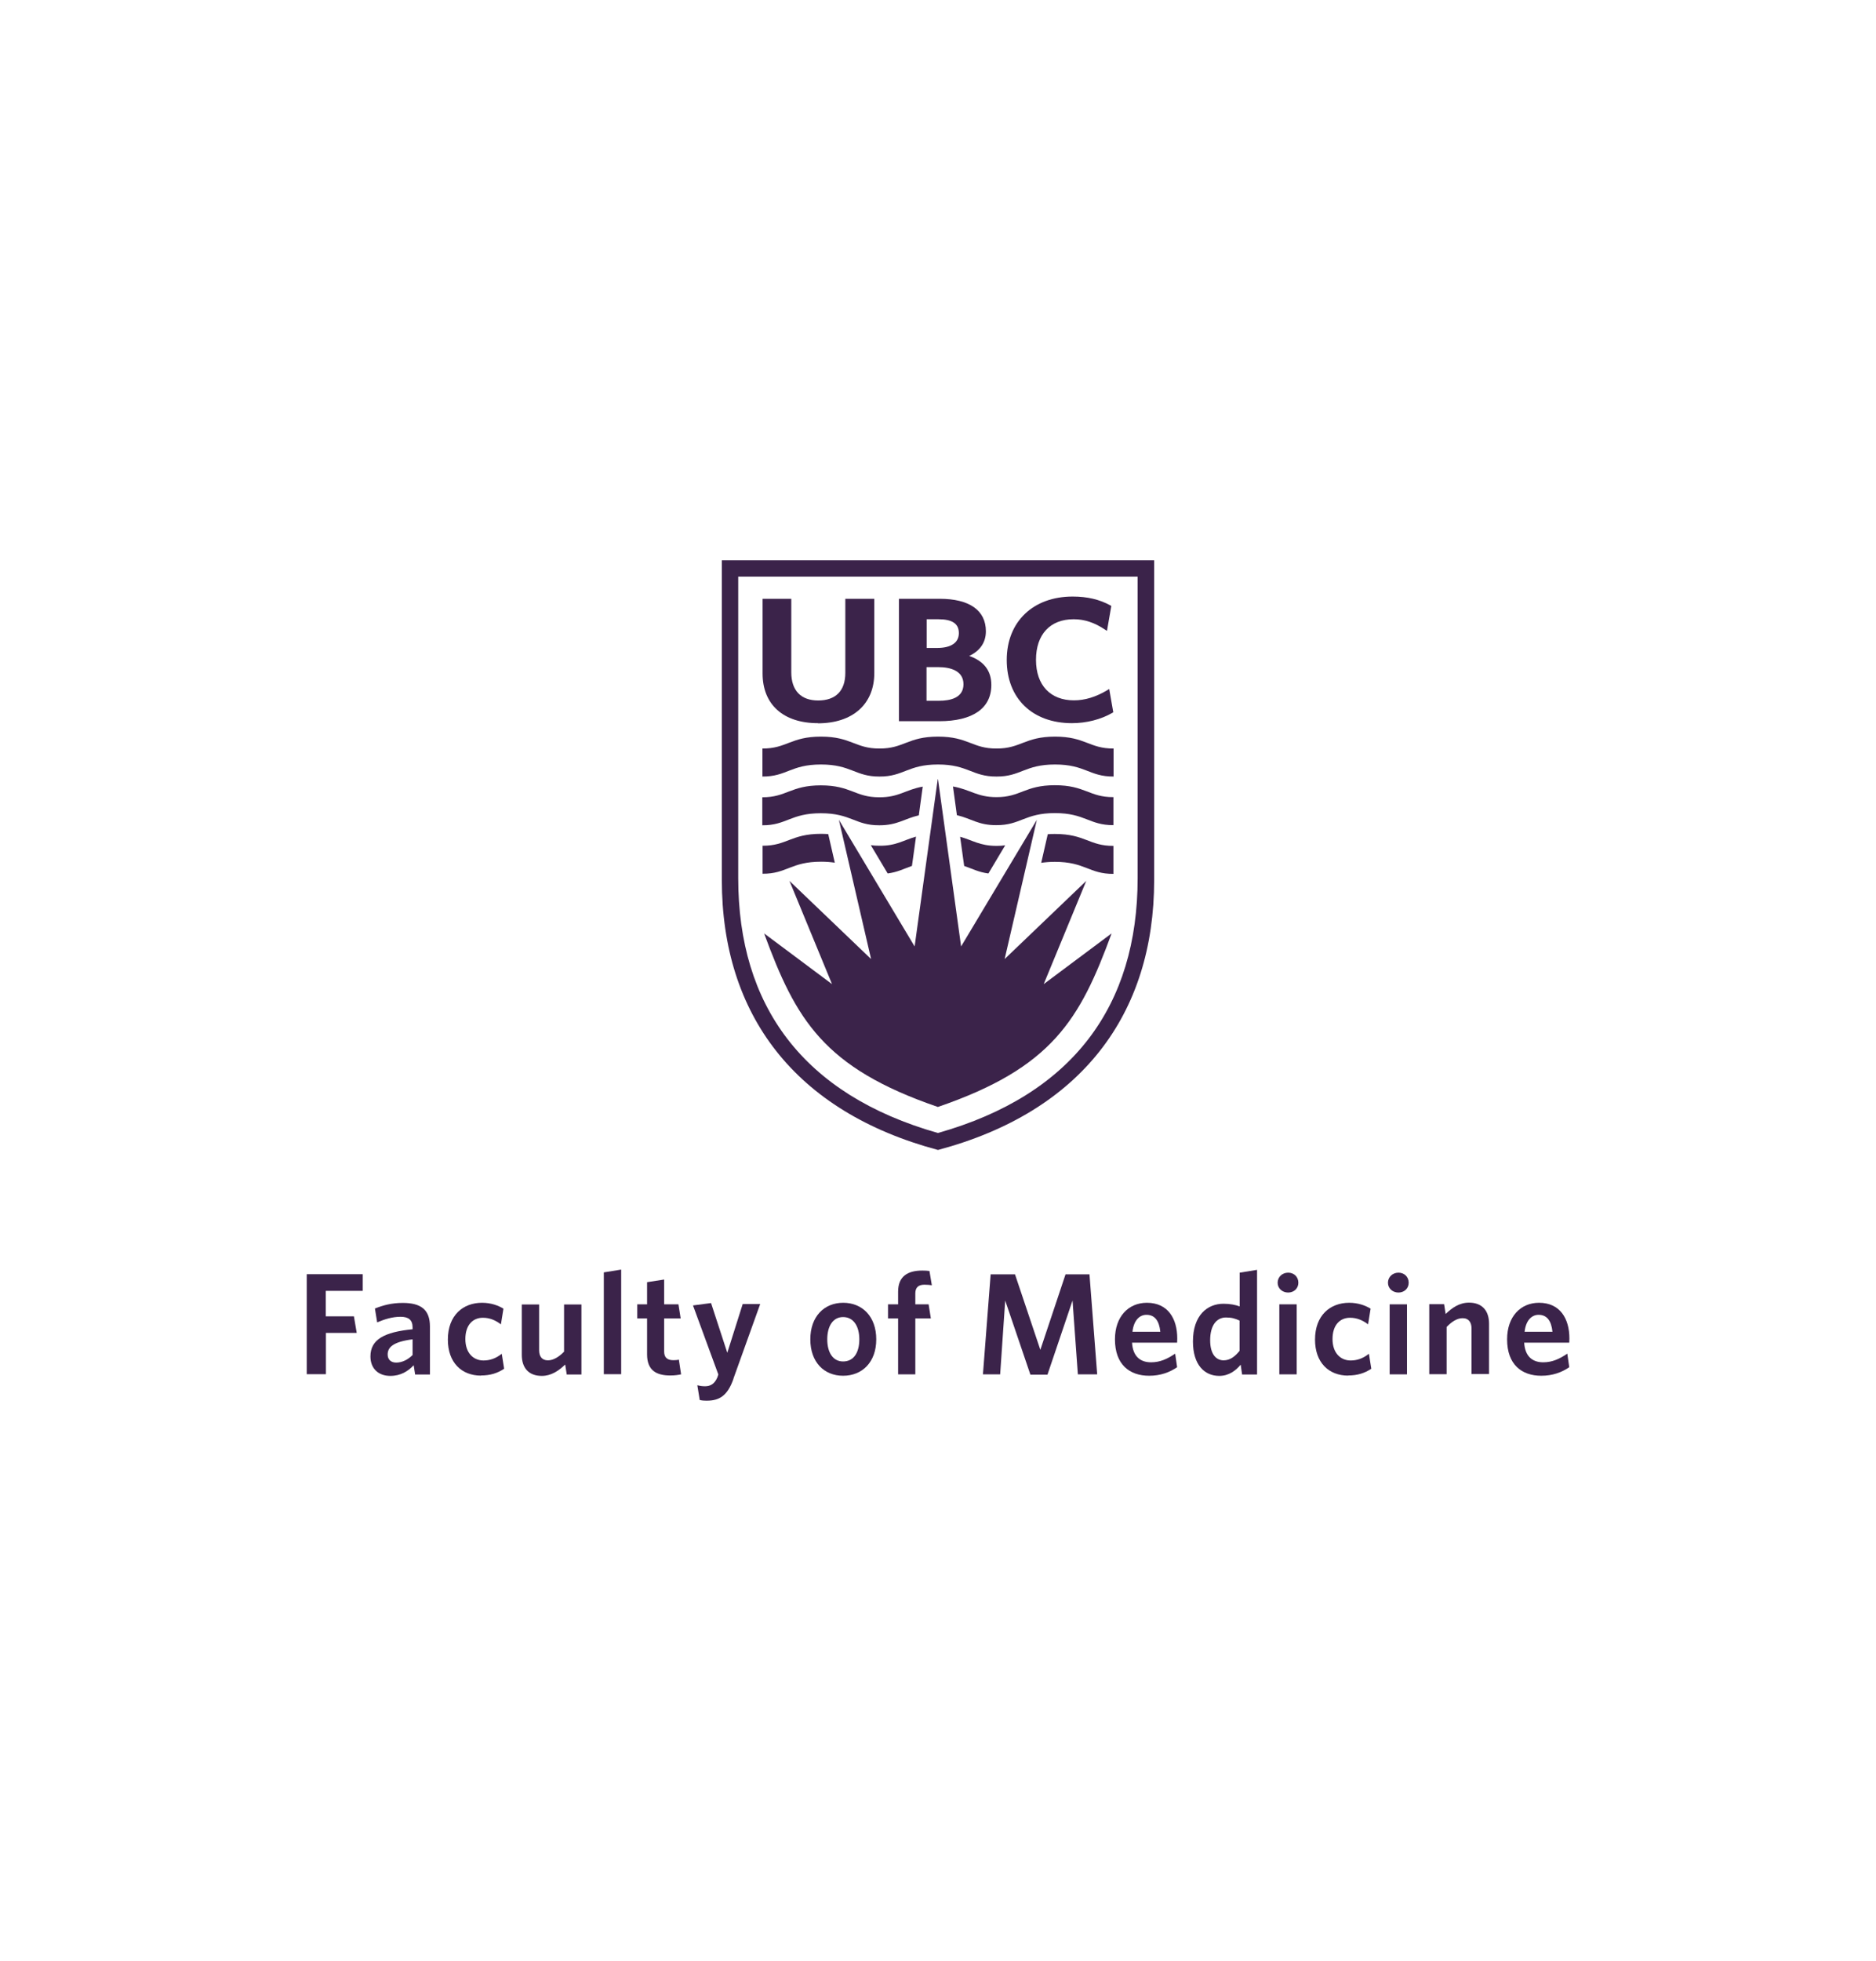 <?xml version="1.0" encoding="UTF-8"?>
<svg xmlns="http://www.w3.org/2000/svg" id="Layer_1" data-name="Layer 1" viewBox="0 0 134 140">
  <g>
    <path d="M67,55.63l1.65,11.94,5.41-9.04-2.3,9.94,5.83-5.58-3.04,7.37,4.85-3.62c-2.26,6.15-4.23,9.59-12.41,12.39h0c-8.18-2.8-10.15-6.25-12.41-12.39l4.85,3.62-3.04-7.37,5.83,5.58-2.3-9.94,5.41,9.04,1.65-11.94h0Z" fill="#3b234a" stroke-width="0"></path>
    <g>
      <path d="M58.43,51.63c-2.48,0-3.96-1.33-3.96-3.55v-5.33h2.05v5.25c0,1.29.68,2.01,1.92,2.01s1.94-.68,1.94-1.97v-5.29h2.07v5.3c0,2.22-1.54,3.59-4.03,3.59" fill="#3b234a" stroke-width="0"></path>
      <path d="M66.19,46.26h.75c1,0,1.55-.38,1.55-1.06s-.48-.99-1.47-.99h-.83v2.05ZM66.19,50.03h.88c.8,0,1.75-.2,1.75-1.18s-.97-1.22-1.78-1.22h-.86v2.4ZM67.08,51.49h-2.87v-8.74h2.91c2.13,0,3.3.83,3.3,2.32,0,.79-.41,1.39-1.19,1.76,1.05.37,1.58,1.06,1.58,2.07,0,1.67-1.33,2.59-3.73,2.59" fill="#3b234a" stroke-width="0"></path>
      <path d="M76.57,51.63c-2.83,0-4.66-1.77-4.66-4.51s1.89-4.53,4.71-4.53c1.05,0,1.92.21,2.69.63l.07.04-.31,1.78-.14-.09c-.75-.5-1.46-.74-2.24-.74-1.68,0-2.69,1.08-2.69,2.9s1.04,2.89,2.71,2.89c.79,0,1.57-.24,2.39-.73l.13-.08.29,1.66-.06.04c-.83.48-1.86.74-2.9.74" fill="#3b234a" stroke-width="0"></path>
    </g>
    <path d="M51.56,40v22.83c0,9.6,5.22,16.54,15.44,19.27,10.21-2.72,15.44-9.67,15.44-19.27v-22.83h-30.87ZM67,80.89c-9.66-2.74-14.27-9.11-14.27-18.2v-21.52h28.53v21.52c0,9.09-4.61,15.47-14.27,18.2Z" fill="#3b234a" stroke-width="0"></path>
    <path d="M67,54.58c2.15,0,2.44.87,4.18.86,1.73.01,2.02-.86,4.18-.86s2.45.87,4.18.86v-2c-1.73.01-2.02-.85-4.18-.85s-2.45.86-4.18.85c-1.73.01-2.02-.85-4.18-.85s-2.44.86-4.18.85c-1.73.01-2.02-.85-4.18-.85s-2.45.86-4.18.85v2c1.73.01,2.02-.86,4.18-.86s2.45.87,4.18.86c1.73.01,2.02-.86,4.18-.86Z" fill="#3b234a" stroke-width="0"></path>
    <g>
      <path d="M68.36,58.2c1.04.25,1.53.72,2.81.71,1.73.01,2.02-.86,4.18-.86s2.45.87,4.18.86v-2c-1.73.01-2.02-.85-4.18-.85s-2.45.86-4.18.85c-1.39,0-1.85-.54-3.1-.76l.28,2.05Z" fill="#3b234a" stroke-width="0"></path>
      <path d="M62.82,58.92c1.28,0,1.77-.47,2.81-.71l.28-2.05c-1.24.22-1.7.77-3.1.76-1.73.01-2.02-.85-4.18-.85s-2.45.86-4.18.85v2c1.73.01,2.02-.86,4.18-.86s2.45.87,4.18.86Z" fill="#3b234a" stroke-width="0"></path>
    </g>
    <g>
      <path d="M68.86,61.82c.59.2,1.04.45,1.74.54l1.2-2.01c-.19.03-.39.04-.62.04-1.19,0-1.7-.4-2.6-.65l.29,2.09Z" fill="#3b234a" stroke-width="0"></path>
      <path d="M74.37,61.6c.28-.04.6-.07.98-.07,2.15,0,2.45.87,4.18.86v-2c-1.73.01-2.02-.85-4.18-.85-.18,0-.35,0-.51.02l-.47,2.05Z" fill="#3b234a" stroke-width="0"></path>
      <path d="M59.63,61.6l-.47-2.05c-.16-.01-.32-.02-.51-.02-2.15,0-2.45.86-4.18.85v2c1.73.01,2.02-.86,4.18-.86.38,0,.7.03.98.07Z" fill="#3b234a" stroke-width="0"></path>
      <path d="M63.4,62.36c.7-.09,1.15-.33,1.74-.54l.29-2.09c-.9.25-1.41.66-2.6.65-.23,0-.44-.01-.63-.04l1.2,2.01Z" fill="#3b234a" stroke-width="0"></path>
    </g>
  </g>
  <g>
    <path d="M23.27,92.16v1.82h2.01l.2,1.18h-2.2v2.95h-1.37v-7.14h4v1.19h-2.63Z" fill="#3b234a" stroke-width="0"></path>
    <path d="M29.65,98.12l-.1-.65c-.4.42-.92.76-1.67.76-.85,0-1.42-.52-1.42-1.39,0-1.21.99-1.74,3.01-1.94v-.14c0-.54-.31-.75-.86-.75-.58,0-1.13.17-1.67.4l-.16-.99c.58-.23,1.19-.4,1.99-.4,1.29,0,1.94.48,1.94,1.68v3.43h-1.07ZM29.47,95.62c-1.44.18-1.78.6-1.78,1.08,0,.36.23.58.61.58.42,0,.83-.2,1.17-.54v-1.12Z" fill="#3b234a" stroke-width="0"></path>
    <path d="M34.36,98.21c-1.39,0-2.37-.93-2.37-2.57,0-1.74,1.09-2.63,2.44-2.63.65,0,1.17.2,1.53.42l-.18,1.12c-.4-.3-.8-.47-1.29-.47-.73,0-1.25.53-1.25,1.52s.57,1.53,1.29,1.53c.43,0,.86-.12,1.31-.48l.17,1.07c-.48.32-.99.48-1.66.48Z" fill="#3b234a" stroke-width="0"></path>
    <path d="M40.48,98.12l-.11-.7c-.47.45-1,.81-1.67.81-.94,0-1.43-.57-1.43-1.51v-3.59h1.24v3.27c0,.43.19.72.63.72.39,0,.79-.25,1.15-.62v-3.37h1.24v5h-1.06Z" fill="#3b234a" stroke-width="0"></path>
    <path d="M43.13,98.12v-7.28l1.24-.2v7.47h-1.24Z" fill="#3b234a" stroke-width="0"></path>
    <path d="M47.87,98.2c-.98,0-1.65-.36-1.65-1.5v-2.57h-.7v-1.01h.7v-1.58l1.22-.19v1.77h1.02l.16,1.01h-1.18v2.36c0,.4.19.62.66.62.14,0,.28-.01.39-.04l.16,1.05c-.2.04-.42.08-.79.08Z" fill="#3b234a" stroke-width="0"></path>
    <path d="M52.39,98.44c-.42,1.2-1,1.56-1.9,1.56-.27,0-.39-.02-.51-.05l-.17-1.05c.16.04.33.07.55.07.39,0,.68-.17.88-.63l.07-.21-1.81-4.93,1.29-.17,1.16,3.55,1.1-3.48h1.25l-1.91,5.32Z" fill="#3b234a" stroke-width="0"></path>
    <path d="M60.22,98.22c-1.36,0-2.34-.97-2.34-2.6s.99-2.61,2.35-2.61,2.36.98,2.36,2.61-1,2.6-2.37,2.6ZM60.22,94.03c-.73,0-1.13.66-1.13,1.59s.4,1.58,1.13,1.58c.77,0,1.16-.65,1.16-1.58s-.41-1.59-1.16-1.59Z" fill="#3b234a" stroke-width="0"></path>
    <path d="M66.03,91.72c-.42,0-.65.19-.65.62v.78h.95l.16,1.01h-1.11v3.99h-1.23v-3.99h-.72v-1.01h.72v-.9c0-1.11.7-1.51,1.73-1.51.19,0,.36.01.51.03l.17,1.02c-.12-.02-.31-.04-.52-.04Z" fill="#3b234a" stroke-width="0"></path>
    <path d="M76.99,98.12l-.38-5.27-1.79,5.29h-1.22l-1.8-5.29-.36,5.27h-1.23l.55-7.14h1.74l1.81,5.39,1.8-5.39h1.71l.55,7.14h-1.37Z" fill="#3b234a" stroke-width="0"></path>
    <path d="M82.08,98.22c-1.4,0-2.44-.8-2.44-2.6,0-1.63.97-2.61,2.28-2.61,1.5,0,2.17,1.13,2.17,2.55,0,.1-.01.23-.01.3h-3.22c.06.98.59,1.4,1.36,1.4.64,0,1.17-.24,1.72-.62l.14.97c-.54.37-1.19.61-2,.61ZM80.88,95.08h2c-.08-.78-.39-1.21-.99-1.21-.5,0-.91.4-1,1.21Z" fill="#3b234a" stroke-width="0"></path>
    <path d="M88.72,98.12l-.1-.69c-.35.42-.84.8-1.53.8-1.05,0-1.88-.78-1.88-2.46,0-1.86,1.02-2.69,2.18-2.69.48,0,.86.08,1.16.19v-2.41l1.24-.2v7.47h-1.07ZM88.54,94.28c-.31-.14-.55-.22-.97-.22-.65,0-1.13.53-1.13,1.63,0,.97.41,1.43.96,1.43.46,0,.81-.27,1.14-.68v-2.15Z" fill="#3b234a" stroke-width="0"></path>
    <path d="M92.01,92.28c-.41,0-.75-.29-.75-.7s.33-.72.75-.72.73.3.73.72-.33.7-.73.7ZM91.38,98.12v-5h1.24v5h-1.24Z" fill="#3b234a" stroke-width="0"></path>
    <path d="M96.3,98.21c-1.39,0-2.37-.93-2.37-2.57,0-1.74,1.09-2.63,2.44-2.63.65,0,1.17.2,1.53.42l-.18,1.12c-.4-.3-.8-.47-1.29-.47-.73,0-1.25.53-1.25,1.52s.57,1.53,1.29,1.53c.43,0,.86-.12,1.31-.48l.17,1.07c-.48.32-.99.48-1.66.48Z" fill="#3b234a" stroke-width="0"></path>
    <path d="M99.89,92.28c-.41,0-.75-.29-.75-.7s.33-.72.75-.72.73.3.73.72-.33.7-.73.7ZM99.26,98.12v-5h1.24v5h-1.24Z" fill="#3b234a" stroke-width="0"></path>
    <path d="M105.11,98.12v-3.27c0-.43-.19-.74-.64-.74-.39,0-.78.25-1.14.63v3.37h-1.24v-5h1.06l.11.7c.47-.45.99-.81,1.67-.81.93,0,1.43.57,1.43,1.5v3.6h-1.24Z" fill="#3b234a" stroke-width="0"></path>
    <path d="M110.09,98.22c-1.4,0-2.44-.8-2.44-2.6,0-1.63.97-2.61,2.28-2.61,1.5,0,2.17,1.13,2.17,2.55,0,.1-.01.23-.01.3h-3.22c.06.98.59,1.4,1.36,1.4.64,0,1.17-.24,1.72-.62l.14.97c-.54.37-1.19.61-2,.61ZM108.89,95.08h2c-.08-.78-.39-1.21-.99-1.21-.5,0-.91.4-1,1.21Z" fill="#3b234a" stroke-width="0"></path>
  </g>
</svg>
